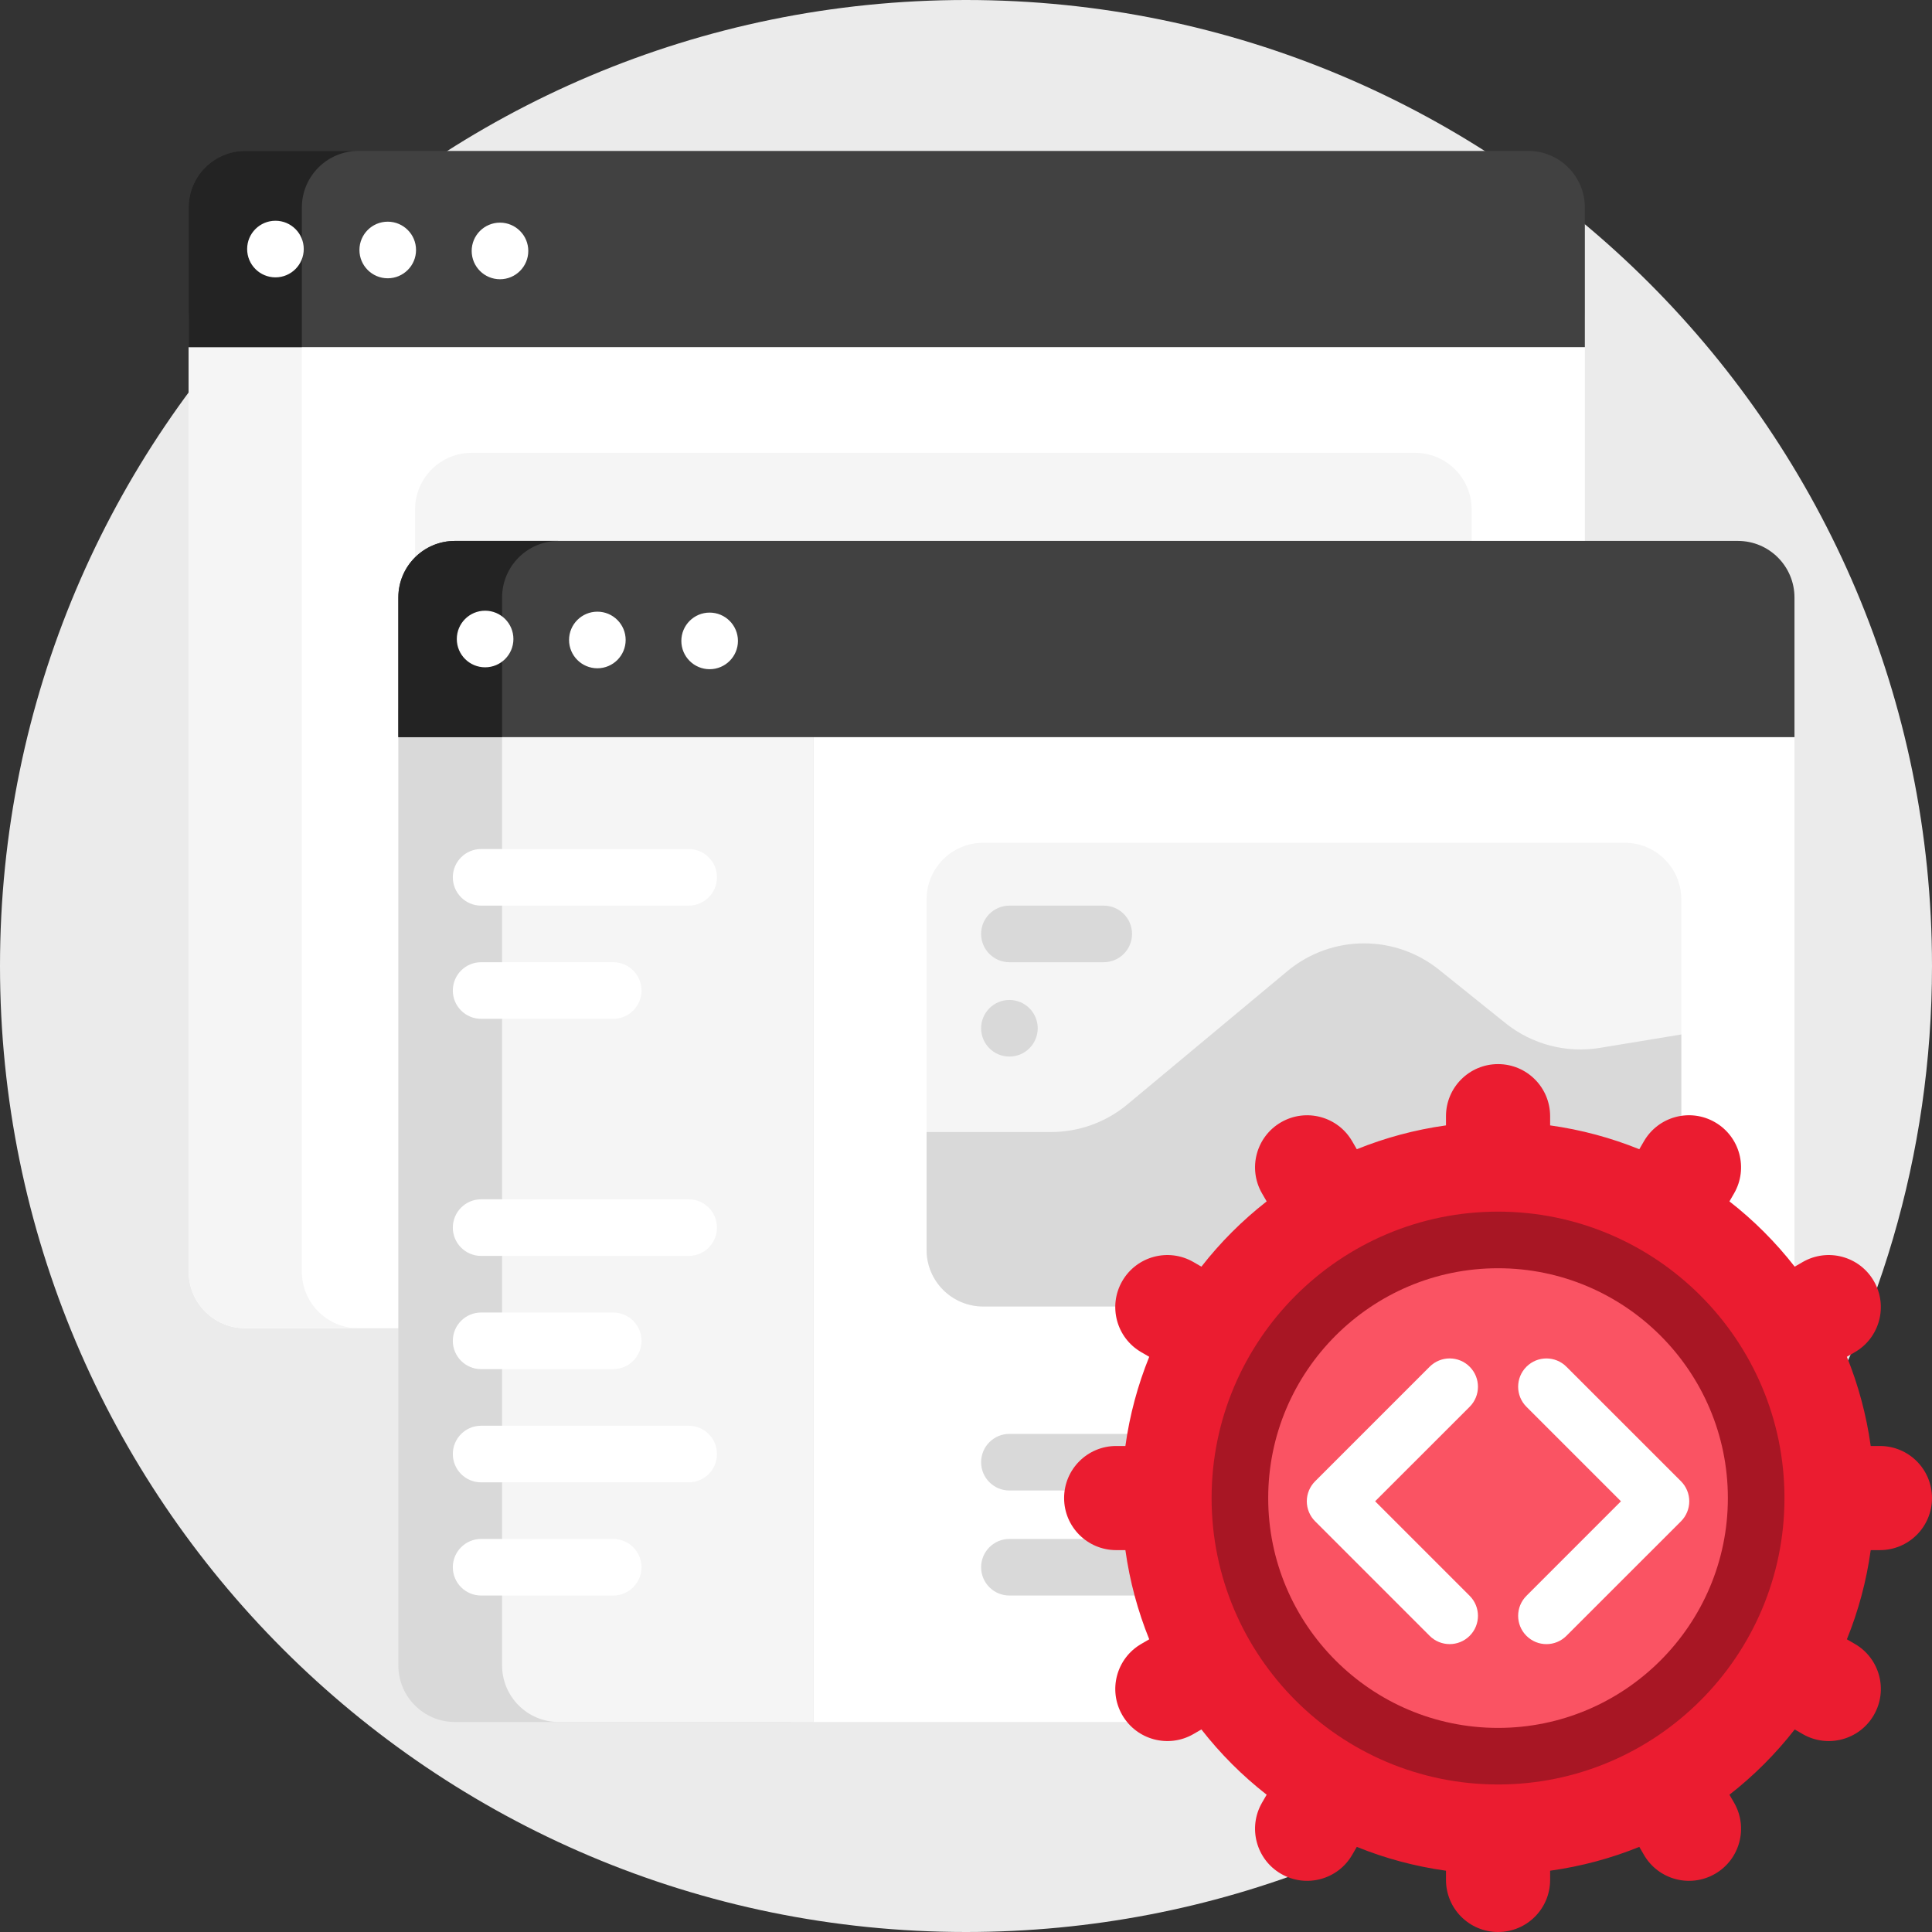 <svg width="50" height="50" viewBox="0 0 50 50" fill="none" xmlns="http://www.w3.org/2000/svg">
<rect x="0" y="0" width="50" height="50" fill="#333333" stroke="none"/>
<path d="M50 25C50 34.807 44.353 43.295 36.133 47.391C35.811 47.551 35.486 46.728 35.156 46.875C34.835 47.018 34.508 48.131 34.18 48.261C31.338 49.383 28.241 50 25 50C11.193 50 0 38.807 0 25C0 11.193 11.193 0 25 0C38.807 0 50 11.193 50 25Z" fill="#EBEBEB"/>
<path d="M41.016 8.301V32.91C41.016 33.719 40.36 34.375 39.551 34.375H6.348C5.539 34.375 4.883 33.719 4.883 32.91V8.301C4.883 7.492 5.539 6.836 6.348 6.836H39.551C40.36 6.836 41.016 7.492 41.016 8.301Z" fill="white"/>
<path d="M36.621 17.578H12.207C11.398 17.578 10.742 16.922 10.742 16.113V13.184C10.742 12.375 11.398 11.719 12.207 11.719H36.621C37.43 11.719 38.086 12.375 38.086 13.184V16.113C38.086 16.922 37.43 17.578 36.621 17.578ZM7.812 32.91V8.301C7.812 7.492 8.468 6.836 9.277 6.836H6.348C5.539 6.836 4.883 7.492 4.883 8.301V32.91C4.883 33.719 5.539 34.375 6.348 34.375H9.277C8.468 34.375 7.812 33.719 7.812 32.91Z" fill="#F5F5F5"/>
<path d="M46.441 18.491V34.51C44.068 38.787 40.476 42.295 36.135 44.565H20.562C19.753 44.565 19.098 43.909 19.098 43.1V18.491C19.098 17.682 19.753 17.026 20.562 17.026H44.977C45.785 17.026 46.441 17.682 46.441 18.491Z" fill="white"/>
<path d="M21.051 18.491V44.565H11.773C10.964 44.565 10.309 43.909 10.309 43.1V18.491C10.309 17.682 10.964 17.026 11.773 17.026H19.586C20.395 17.026 21.051 17.682 21.051 18.491Z" fill="#D9D9D9"/>
<path d="M21.051 18.491V44.565H14.459C13.65 44.565 12.994 43.909 12.994 43.1V18.491C12.994 17.682 13.65 17.026 14.459 17.026H19.586C20.395 17.026 21.051 17.682 21.051 18.491Z" fill="#F5F5F5"/>
<path d="M43.512 23.276V33.812H25.445C24.636 33.812 23.98 33.156 23.98 32.347V23.276C23.98 22.467 24.636 21.811 25.445 21.811H42.047C42.856 21.811 43.512 22.467 43.512 23.276Z" fill="#F5F5F5"/>
<path d="M46.441 15.464V19.077H10.309V15.464C10.309 14.655 10.964 13.999 11.773 13.999H44.977C45.785 13.999 46.441 14.655 46.441 15.464Z" fill="#414141"/>
<path d="M14.459 13.999C13.65 13.999 12.994 14.655 12.994 15.464V19.077H10.309V15.464C10.309 14.655 10.964 13.999 11.773 13.999H14.459Z" fill="#232323"/>
<path d="M13.287 16.538C13.287 16.942 12.959 17.27 12.555 17.27C12.15 17.27 11.822 16.942 11.822 16.538C11.822 16.133 12.15 15.805 12.555 15.805C12.959 15.805 13.287 16.133 13.287 16.538ZM15.46 15.83C15.056 15.83 14.727 16.158 14.727 16.562C14.727 16.967 15.056 17.295 15.46 17.295C15.864 17.295 16.192 16.967 16.192 16.562C16.192 16.158 15.864 15.83 15.46 15.83ZM18.365 15.854C17.961 15.854 17.633 16.182 17.633 16.587C17.633 16.991 17.961 17.319 18.365 17.319C18.77 17.319 19.098 16.991 19.098 16.587C19.098 16.182 18.77 15.854 18.365 15.854Z" fill="white"/>
<path d="M41.016 5.371V8.984H4.883V5.371C4.883 4.562 5.539 3.906 6.348 3.906H39.551C40.36 3.906 41.016 4.562 41.016 5.371Z" fill="#414141"/>
<path d="M9.277 3.906C8.468 3.906 7.812 4.562 7.812 5.371V8.984H4.883V5.371C4.883 4.562 5.539 3.906 6.348 3.906H9.277Z" fill="#232323"/>
<path d="M7.861 6.445C7.861 6.85 7.533 7.178 7.129 7.178C6.724 7.178 6.396 6.85 6.396 6.445C6.396 6.041 6.724 5.713 7.129 5.713C7.533 5.713 7.861 6.041 7.861 6.445ZM10.034 5.737C9.63 5.737 9.302 6.065 9.302 6.47C9.302 6.874 9.63 7.202 10.034 7.202C10.439 7.202 10.767 6.874 10.767 6.47C10.767 6.065 10.439 5.737 10.034 5.737ZM12.94 5.762C12.535 5.762 12.207 6.09 12.207 6.494C12.207 6.899 12.535 7.227 12.94 7.227C13.344 7.227 13.672 6.899 13.672 6.494C13.672 6.09 13.344 5.762 12.94 5.762Z" fill="white"/>
<path d="M18.555 22.705C18.555 23.11 18.227 23.438 17.822 23.438H12.451C12.047 23.438 11.719 23.11 11.719 22.705C11.719 22.301 12.047 21.973 12.451 21.973H17.822C18.227 21.973 18.555 22.301 18.555 22.705Z" fill="white"/>
<path d="M17.822 32.503H12.451C12.047 32.503 11.719 32.175 11.719 31.771C11.719 31.366 12.047 31.038 12.451 31.038H17.822C18.227 31.038 18.555 31.366 18.555 31.771C18.555 32.175 18.227 32.503 17.822 32.503ZM18.555 37.63C18.555 37.226 18.227 36.898 17.822 36.898H12.451C12.047 36.898 11.719 37.226 11.719 37.63C11.719 38.035 12.047 38.363 12.451 38.363H17.822C18.227 38.363 18.555 38.035 18.555 37.63ZM16.602 34.701C16.602 34.296 16.274 33.968 15.869 33.968H12.451C12.047 33.968 11.719 34.296 11.719 34.701C11.719 35.105 12.047 35.433 12.451 35.433H15.869C16.274 35.433 16.602 35.105 16.602 34.701ZM16.602 40.56C16.602 40.156 16.274 39.828 15.869 39.828H12.451C12.047 39.828 11.719 40.156 11.719 40.56C11.719 40.965 12.047 41.292 12.451 41.292H15.869C16.274 41.292 16.602 40.965 16.602 40.56ZM16.602 25.635C16.602 25.23 16.274 24.902 15.869 24.902H12.451C12.047 24.902 11.719 25.23 11.719 25.635C11.719 26.039 12.047 26.367 12.451 26.367H15.869C16.274 26.367 16.602 26.039 16.602 25.635Z" fill="white"/>
<path d="M36.422 38.574H26.123C25.719 38.574 25.391 38.246 25.391 37.842C25.391 37.437 25.719 37.109 26.123 37.109H36.422C36.827 37.109 37.155 37.437 37.155 37.842C37.155 38.246 36.827 38.574 36.422 38.574ZM29.297 24.17C29.297 23.765 28.969 23.438 28.564 23.438H26.123C25.719 23.438 25.391 23.765 25.391 24.17C25.391 24.574 25.719 24.902 26.123 24.902H28.564C28.969 24.902 29.297 24.574 29.297 24.17ZM26.856 26.611C26.856 26.207 26.528 25.879 26.123 25.879C25.719 25.879 25.391 26.207 25.391 26.611C25.391 27.016 25.719 27.344 26.123 27.344C26.528 27.344 26.856 27.016 26.856 26.611ZM37.155 40.56C37.155 40.156 36.827 39.828 36.422 39.828H26.123C25.719 39.828 25.391 40.156 25.391 40.56C25.391 40.965 25.719 41.292 26.123 41.292H36.422C36.827 41.292 37.155 40.965 37.155 40.56ZM38.96 26.477L37.243 25.097C36.693 24.655 36.008 24.414 35.302 24.414C34.577 24.414 33.875 24.668 33.318 25.132L29.182 28.578C28.625 29.043 27.923 29.297 27.198 29.297H23.98V32.347C23.98 33.156 24.636 33.812 25.445 33.812H43.512V26.772L41.405 27.119C40.536 27.262 39.647 27.029 38.96 26.477Z" fill="#D9D9D9"/>
<path d="M48.414 40.117C48.303 40.922 48.093 41.696 47.797 42.425L48.002 42.544C48.647 42.916 48.868 43.74 48.495 44.385C48.123 45.029 47.299 45.25 46.654 44.878L46.447 44.758C45.956 45.388 45.388 45.956 44.758 46.447L44.878 46.654C45.25 47.299 45.029 48.123 44.385 48.495C43.74 48.867 42.916 48.647 42.544 48.002L42.425 47.797C41.696 48.093 40.922 48.302 40.117 48.414V48.652C40.117 49.397 39.514 50 38.77 50C38.025 50 37.422 49.397 37.422 48.652V48.414C36.617 48.302 35.843 48.093 35.114 47.797L34.995 48.002C34.623 48.647 33.799 48.867 33.154 48.495C32.51 48.123 32.289 47.299 32.661 46.654L32.781 46.447C32.151 45.956 31.584 45.388 31.092 44.758L30.885 44.878C30.24 45.25 29.416 45.029 29.044 44.385C28.672 43.74 28.893 42.916 29.537 42.544L29.742 42.425C29.447 41.696 29.237 40.922 29.125 40.117H28.887C28.142 40.117 27.539 39.514 27.539 38.77C27.539 38.025 28.142 37.422 28.887 37.422H29.125C29.236 36.617 29.447 35.843 29.742 35.114L29.537 34.995C28.892 34.623 28.672 33.799 29.044 33.154C29.416 32.51 30.24 32.289 30.885 32.661L31.092 32.781C31.584 32.151 32.151 31.584 32.781 31.092L32.661 30.885C32.289 30.24 32.51 29.416 33.154 29.044C33.799 28.672 34.623 28.892 34.995 29.537L35.114 29.742C35.843 29.447 36.617 29.237 37.422 29.125V28.887C37.422 28.142 38.025 27.539 38.769 27.539C39.514 27.539 40.117 28.142 40.117 28.887V29.125C40.922 29.237 41.696 29.447 42.425 29.742L42.544 29.537C42.916 28.892 43.74 28.671 44.385 29.044C45.029 29.416 45.25 30.24 44.878 30.884L44.758 31.092C45.388 31.583 45.955 32.151 46.447 32.781L46.654 32.661C47.299 32.289 48.123 32.51 48.495 33.154C48.867 33.799 48.647 34.623 48.002 34.995L47.797 35.114C48.092 35.843 48.302 36.617 48.414 37.422H48.652C49.397 37.422 50 38.025 50 38.769C50 39.514 49.397 40.117 48.652 40.117H48.414V40.117Z" fill="#EB1C30"/>
<path d="M45.45 38.77C45.45 42.459 42.459 45.45 38.769 45.45C35.08 45.45 32.089 42.459 32.089 38.77C32.089 35.08 35.08 32.089 38.769 32.089C42.459 32.089 45.45 35.08 45.45 38.77Z" fill="#FA5363"/>
<path d="M38.769 31.357C34.682 31.357 31.356 34.682 31.356 38.77C31.356 42.857 34.682 46.182 38.769 46.182C42.857 46.182 46.182 42.857 46.182 38.77C46.182 34.682 42.857 31.357 38.769 31.357ZM38.769 44.718C35.49 44.718 32.821 42.049 32.821 38.77C32.821 35.49 35.49 32.822 38.769 32.822C42.049 32.822 44.717 35.49 44.717 38.77C44.717 42.049 42.049 44.718 38.769 44.718Z" fill="#A81624"/>
<path d="M38.035 36.407L35.588 38.853L38.035 41.3C38.321 41.586 38.321 42.049 38.035 42.335C37.749 42.621 37.285 42.621 36.999 42.335L34.035 39.371C33.898 39.234 33.82 39.047 33.82 38.853C33.82 38.659 33.898 38.472 34.035 38.335L36.999 35.371C37.142 35.228 37.33 35.156 37.517 35.156C37.705 35.156 37.892 35.228 38.035 35.371C38.321 35.657 38.321 36.121 38.035 36.407ZM43.504 38.335L40.539 35.371C40.253 35.085 39.79 35.085 39.504 35.371C39.218 35.657 39.218 36.121 39.504 36.407L41.95 38.853L39.504 41.3C39.218 41.586 39.218 42.049 39.504 42.335C39.647 42.478 39.834 42.55 40.022 42.55C40.209 42.55 40.396 42.478 40.539 42.335L43.504 39.371C43.641 39.234 43.718 39.047 43.718 38.853C43.718 38.659 43.641 38.472 43.504 38.335Z" fill="white"/>
</svg>
